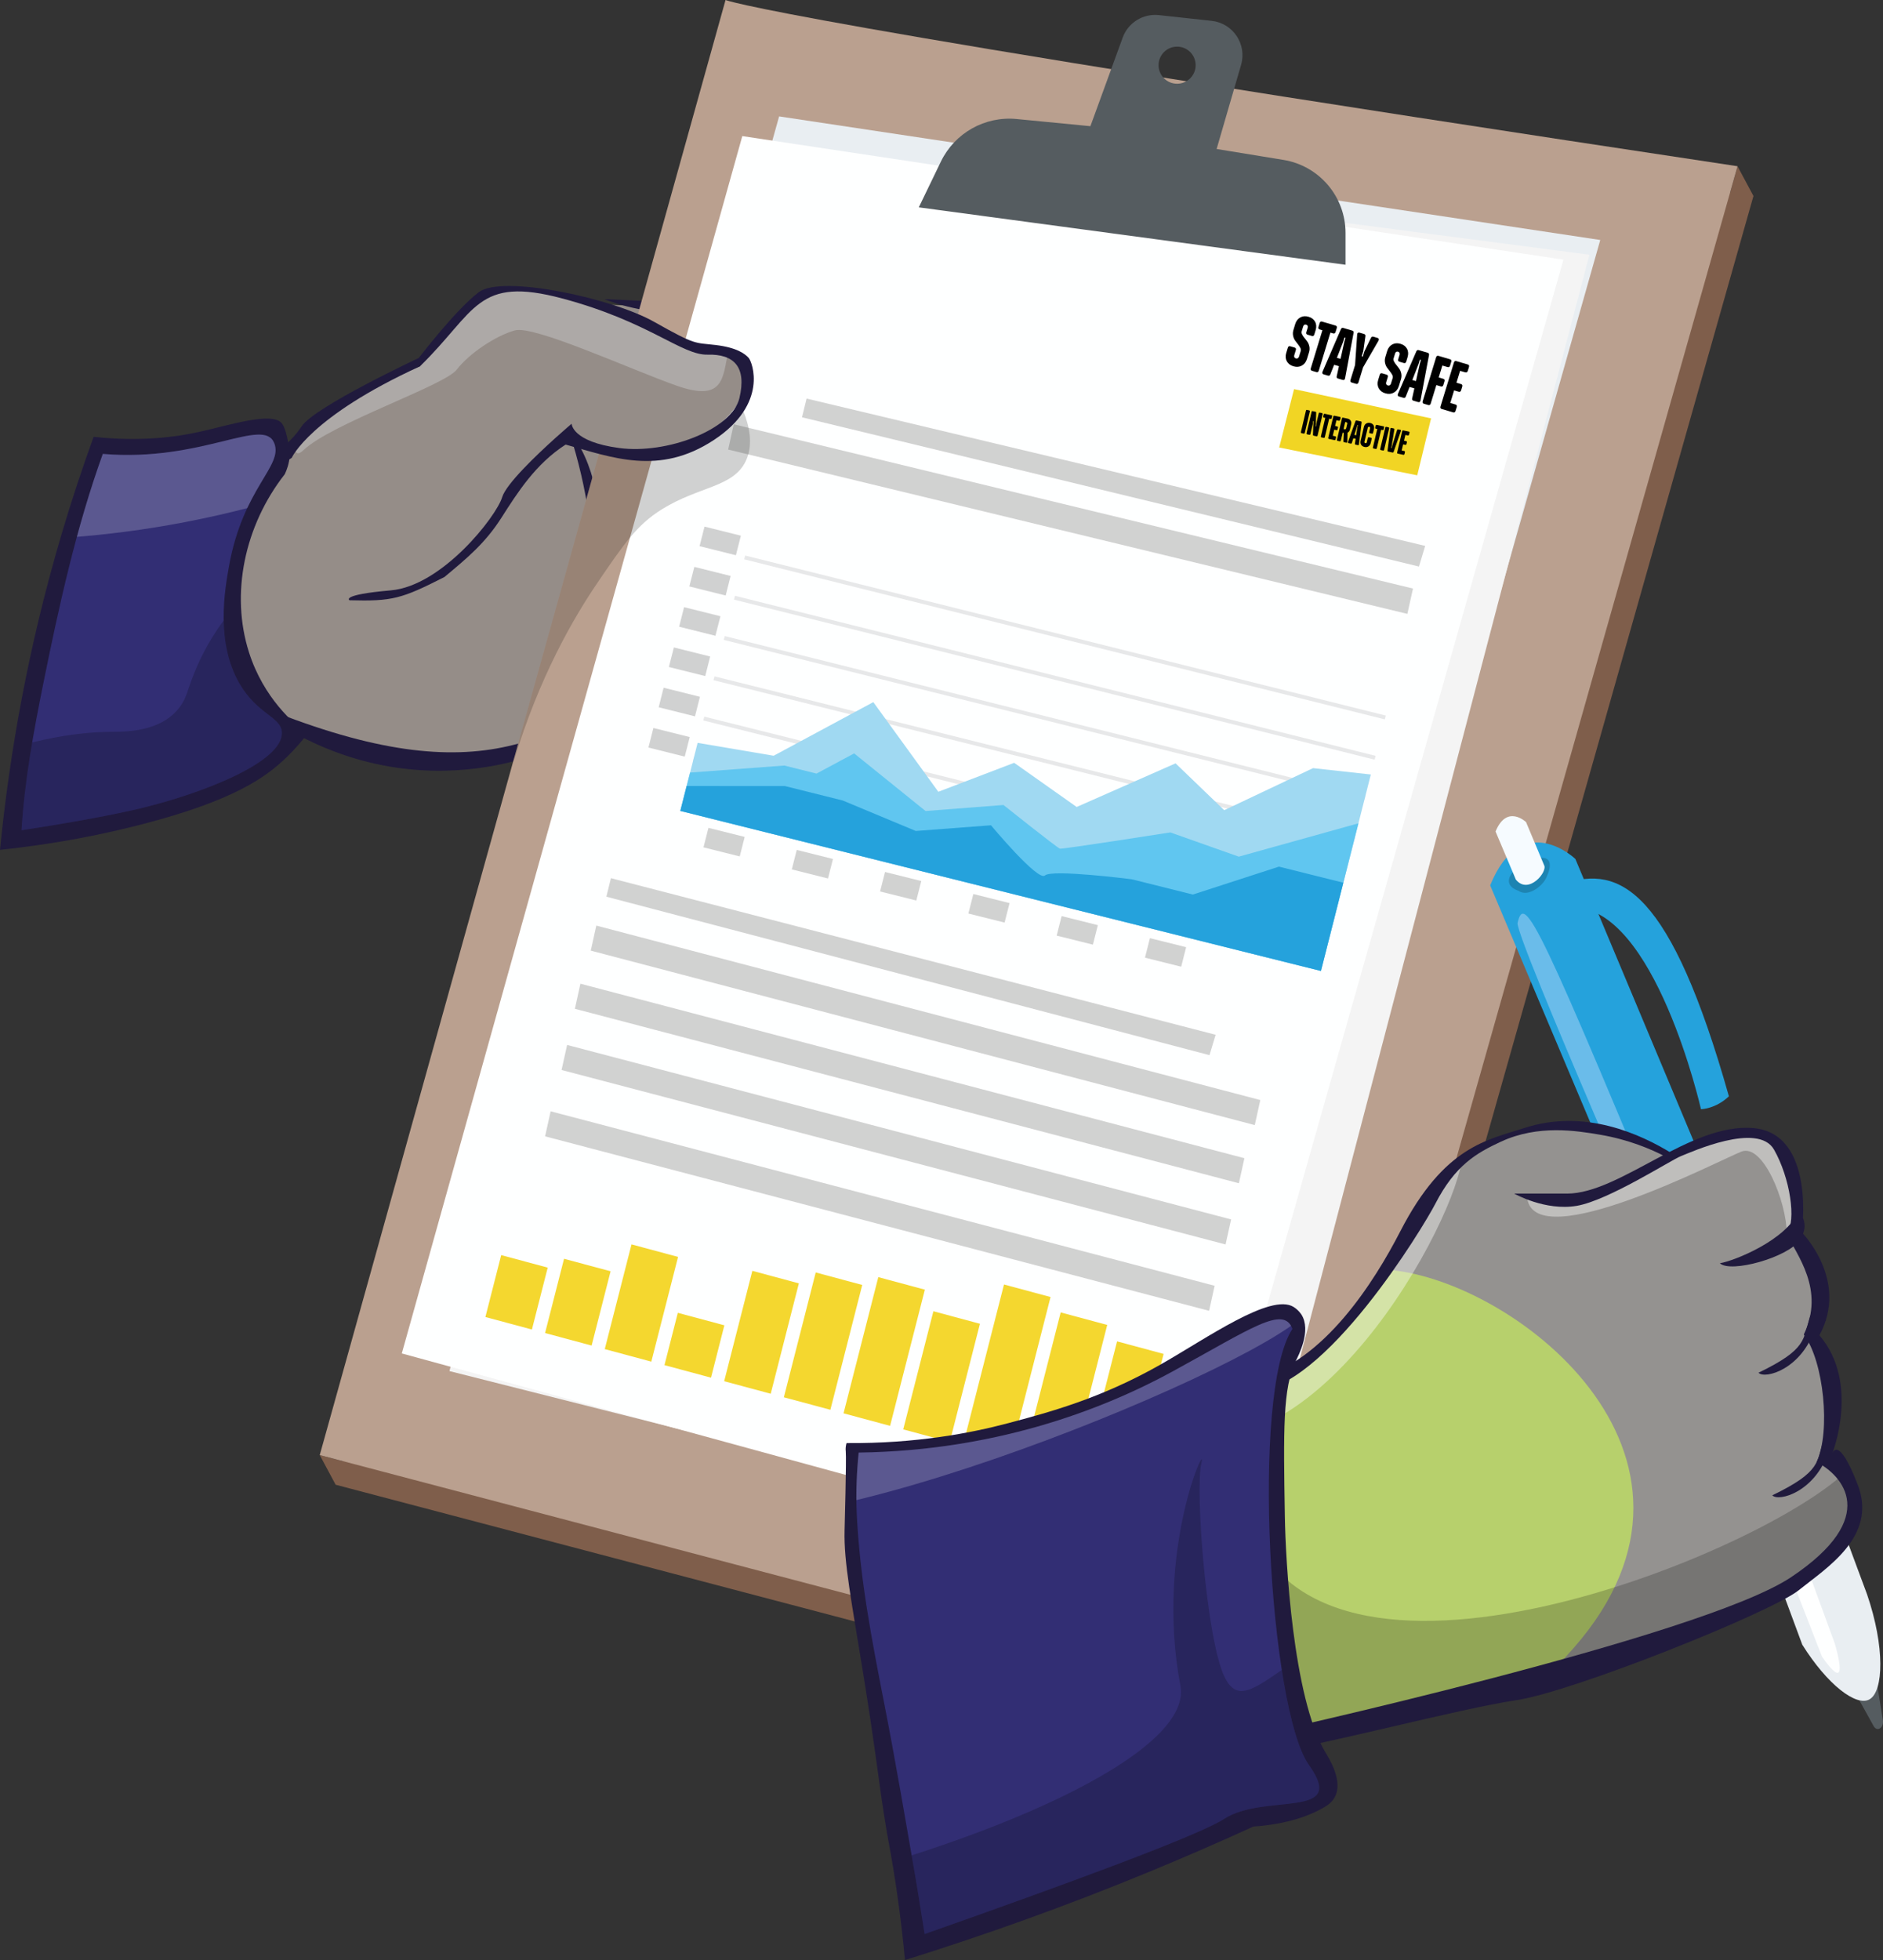 <?xml version="1.0" encoding="UTF-8"?>
<svg id="BO-statistiques" xmlns="http://www.w3.org/2000/svg" xmlns:xlink="http://www.w3.org/1999/xlink" viewBox="0 0 562.69 585.43">
  <rect x="0" y="0" width="562.69" height="585.43" fill="#333333" stroke="none"/>
  <defs>
    <style>
      .cls-1 {
        fill: #a0d9f2;
      }

      .cls-1, .cls-2, .cls-3, .cls-4, .cls-5, .cls-6, .cls-7, .cls-8, .cls-9, .cls-10, .cls-11, .cls-12, .cls-13, .cls-14, .cls-15, .cls-16, .cls-17, .cls-18, .cls-19, .cls-20, .cls-21, .cls-22, .cls-23, .cls-24, .cls-25, .cls-26, .cls-27, .cls-28, .cls-29, .cls-30 {
        stroke-width: 0px;
      }

      .cls-2, .cls-19, .cls-29 {
        fill: #000;
      }

      .cls-3 {
        fill: #e7e8e9;
      }

      .cls-4 {
        fill: #6abcea;
      }

      .cls-5 {
        fill: #f4f4f4;
      }

      .cls-31 {
        clip-path: url(#clippath-2);
      }

      .cls-32 {
        isolation: isolate;
      }

      .cls-6 {
        fill: #f4d72f;
      }

      .cls-33, .cls-23, .cls-29, .cls-30 {
        opacity: .2;
      }

      .cls-7 {
        fill: #25a2dc;
      }

      .cls-34 {
        clip-path: url(#clippath-6);
      }

      .cls-8 {
        fill: #f1d524;
      }

      .cls-9 {
        fill: #baa08f;
      }

      .cls-35, .cls-15 {
        fill: #949290;
      }

      .cls-10 {
        fill: #ada9a7;
      }

      .cls-11 {
        fill: #6e703c;
      }

      .cls-12 {
        fill: none;
      }

      .cls-36 {
        clip-path: url(#clippath-7);
      }

      .cls-13, .cls-37 {
        fill: #958d88;
      }

      .cls-38 {
        clip-path: url(#clippath-1);
      }

      .cls-39 {
        clip-path: url(#clippath-4);
      }

      .cls-14 {
        fill: #1d84b2;
      }

      .cls-16 {
        fill: #555c60;
      }

      .cls-17 {
        fill: #e9eef2;
      }

      .cls-18 {
        fill: #b7d06c;
      }

      .cls-19 {
        opacity: .18;
      }

      .cls-20 {
        opacity: .4;
      }

      .cls-20, .cls-23 {
        fill: #fff;
      }

      .cls-40 {
        clip-path: url(#clippath);
      }

      .cls-21, .cls-41 {
        fill: #322e74;
      }

      .cls-22 {
        fill: #f6fbff;
      }

      .cls-42 {
        clip-path: url(#clippath-3);
      }

      .cls-24, .cls-30 {
        fill: #1d1d1b;
      }

      .cls-25 {
        fill: #7f5e4b;
      }

      .cls-26 {
        fill: #feffff;
      }

      .cls-43 {
        clip-path: url(#clippath-8);
      }

      .cls-27 {
        fill: #201a3d;
      }

      .cls-44 {
        clip-path: url(#clippath-5);
      }

      .cls-28 {
        fill: #60c6f0;
      }
    </style>
    <clipPath id="clippath">
      <path class="cls-12" d="M519.22,49.65C229.51,6.07,216.81,0,216.81,0l-121.26,434.6,292.69,77.05L519.22,49.65Z"/>
    </clipPath>
    <clipPath id="clippath-1">
      <path class="cls-13" d="M67.92,140.18l15.72-1.89s8.26-12.93,15.73-17.51c7.47-4.59,26.11-11.33,26.11-11.33,0,0,19.59-26.42,28.58-23.31,24.2,3.86,36.07,10.55,50.25,16.59,18.17,2.42,30.69,11.43.72,31.67-6.73,5-19.98-.55-19.98-.55-9.7-.54-16.7-5.46-16.7-5.46l-18.3,20.12s-25.39,53.95-90.19,23.3c-64.8-30.65,8.04-31.62,8.04-31.62Z"/>
    </clipPath>
    <clipPath id="clippath-2">
      <path class="cls-21" d="M84.23,218.78c-.2-4.7-7.23-5.29-12.64-14.57-7.18-12.32-4.44-27.85-3.19-34.92,4.18-23.67,16.34-30.05,13.54-36.96-3.24-7.99-21.57,5.76-51.22,3.24-7.93,22-13.01,45.02-17.75,68.43-2.95,14.61-5.65,29.29-6.53,43.98,15.3-2.34,27.63-4.66,35.05-6.42,19.11-4.54,43.11-14,42.74-22.78Z"/>
    </clipPath>
    <clipPath id="clippath-3">
      <path class="cls-15" d="M368.67,412.35c8.94,4.03,18.64-1.79,29.03-12.66,10.39-10.87,34.56-47.58,34.56-47.58,1.9-2.57,5.11-6.31,9.88-9.42,6.34-4.13,12.1-4.98,17.51-5.71,8.05-1.09,14.1-.16,18.48.56,5.39.88,12.93,2.7,21.31,6.86,2.46-1.48,6.23-3.41,11-4.53,2.74-.64,11.02-2.58,17.45.65,7.84,3.94,11.83,15.02,10.57,27.59,5.53,19.01,4.01,28.47,4.01,28.47,0,0,6.6,30.88,5.04,37.63,8.29,11.79,21.49,29.86-48.77,53.8-70.26,23.94-116.25,29.55-116.25,29.55l-13.81-105.21Z"/>
    </clipPath>
    <clipPath id="clippath-4">
      <path class="cls-12" d="M368.67,412.35c8.94,4.03,18.64-1.79,29.03-12.66,10.39-10.87,34.56-47.58,34.56-47.58,1.87-2.52,5.08-6.26,9.88-9.42,6-3.94,11.38-4.94,15.13-5.59,3.07-.54,7.83-1.05,16.2.05,6.36.84,15.47,2.7,25.97,7.24,2.35-1.58,6.09-3.71,10.93-4.9,2.11-.52,10.65-2.62,17.53,1.03,7.94,4.22,12,15.23,10.57,27.59,5.53,19.01,4.01,28.47,4.01,28.47,0,0,6.6,30.88,5.04,37.63,8.29,11.79,21.49,29.86-48.77,53.8-70.26,23.94-116.25,29.55-116.25,29.55l-13.81-105.21Z"/>
    </clipPath>
    <clipPath id="clippath-5">
      <path class="cls-12" d="M368.67,412.35c8.94,4.03,18.64-1.79,29.03-12.66,10.39-10.87,34.56-47.58,34.56-47.58,1.95-2.57,5.18-6.27,9.88-9.42,10.69-7.17,21.42-6.45,30.27-5.86,6.18.41,16.06,1.9,27.03,7.56,2.37-1.36,5.92-3.09,10.36-4.19,3.05-.76,11.6-2.87,18.09.32,7.81,3.84,11.78,14.96,10.57,27.59,5.53,19.01,4.01,28.47,4.01,28.47,0,0,6.6,30.88,5.04,37.63,8.29,11.79,21.49,29.86-48.77,53.8-70.26,23.94-116.25,29.55-116.25,29.55l-13.81-105.21Z"/>
    </clipPath>
    <clipPath id="clippath-6">
      <path class="cls-12" d="M386.22,396.95c-2.61-7.24-12.38-.11-35.89,12.72-22.06,12.04-54,23.66-93.74,24.19-.59,5.92-.85,11.9-.58,18.03.87,19.22,4.51,37.97,8.14,56.48,3.53,18,6.59,36.08,9.72,54.2.79,4.58,1.54,9.76,2.44,15.1,41.89-14.75,81.87-29.43,89.48-34.38,12.1-7.87,37.13.34,25.36-16.11-11.77-16.44-17.44-111.48-4.94-130.24Z"/>
    </clipPath>
    <clipPath id="clippath-7">
      <path class="cls-12" d="M-3.65,534.33c.25,54.34,25.18,60.43,57.84,72.77,42.59,16.09,98.85,13.05,152.22-5.21,53.37-18.26,147.29-50.72,159.39-58.59,12.1-7.87,37.13.34,25.36-16.11-11.77-16.44-17.44-111.48-4.94-130.24-2.61-7.24-12.38-.11-35.89,12.72-23.51,12.83-58.23,25.18-101.67,24.16-43.44-1.03-53.17,12.82-53.17,12.82,0,0-.96-5.07-7.99-9.57-.8-.51-1.5-.95-2.11-1.33-34.74,8.98-189.04,98.59-189.04,98.59Z"/>
    </clipPath>
    <clipPath id="clippath-8">
      <path class="cls-12" d="M-3.65,534.33c.25,54.34,25.18,60.43,57.84,72.77,42.59,16.09,98.85,13.05,152.22-5.21,53.37-18.26,147.29-50.72,159.39-58.59,12.1-7.87,37.13.34,25.36-16.11-11.77-16.44-17.44-111.48-4.94-130.24-2.61-7.24-12.38-.11-35.89,12.72-23.51,12.83-58.23,25.18-101.67,24.16-43.44-1.03-53.17,12.82-53.17,12.82,0,0-.96-5.07-7.99-9.57-.8-.51-1.5-.95-2.11-1.33-34.74,8.98-189.04,98.59-189.04,98.59Z"/>
    </clipPath>
  </defs>
  <path class="cls-25" d="M519.22,49.65l-2.22,7.83C234.09,14.95,221.56,8.88,221.56,8.88l-119.27,427.49-6.75-1.78,4.76,8.88,292.69,77.05L523.98,58.54l-4.76-8.88Z"/>
  <path class="cls-13" d="M229.11,93.58c35.16,4.69,50.16,9.36,24.97,31.71l-23.92,6.68s34.32,1.7,43.76,9.54,3.74,33.61-39.6,25.56c-15.67-1.27,24.61-3.56,25.57,8.22.96,11.77-8.81,26.03-17.98,24.84-9.17-1.19-16.31,15.63-16.31,15.63,0,0-56.44,6.57-62.3,5.79s-29.47-10.31-29.47-10.31l95.28-117.67Z"/>
  <path class="cls-13" d="M171.94,90.83c61.14.74,94.13,11.25,87.97,12.93-32.73,8.9-20.17,95.62-20.17,95.62l-67.8-108.55Z"/>
  <path class="cls-27" d="M71.99,208.14c21.79,6.41,54.42,24.8,86.42,9.61,32-15.19,6.58,5.66,6.58,5.66,0,0-46.1,22.87-93-15.27Z"/>
  <path class="cls-13" d="M234.94,196.05c11.24,1.29,11.68,7.21,6.96,13.37-4.73,6.16-20.01,12.03-33.25,6.46-13.24-5.57,26.29-19.83,26.29-19.83Z"/>
  <path class="cls-27" d="M216.61,130.05c18.67,1.39,51.36,8.14,47.69,16.68-3.67,8.54.29,21.08-29.62,21.87-12.43,2.16-8.39-2.99-8.39-2.99,0,0,26.26-.05,31.33-13.1,5.07-13.05-9.36-13.75-15-15.87-5.65-2.12-29.96.32-26.01-6.58Z"/>
  <path class="cls-27" d="M219.62,163.96c17.31.91,47.52,6.62,43.91,14.87-3.6,8.24-.21,20.14-28,21.58-11.59,2.34-7.72-2.67-7.72-2.67,0,0,24.39-.64,29.39-13.23,5-12.59-8.38-12.94-13.58-14.84-5.19-1.9-27.84.98-24.01-5.71Z"/>
  <path class="cls-13" d="M192.14,202.36c-32.79,23.53-58.91,35.2-132.28.69-73.37-34.5,10.69-46.73,10.69-46.73l109.51-48.7,30.64,20.19-18.56,74.55Z"/>
  <path class="cls-27" d="M180.59,89.35c37.28,1.46,39.83,3.88,39.83,3.88,0,0-22.26,3.09-39.83-3.88Z"/>
  <path class="cls-27" d="M214.57,196.39c-21.11,1.83-40.34-2.07-40.34-2.07l-.24,4.9s32.69,5.45,40.58-2.83Z"/>
  <path class="cls-27" d="M221.11,91.99c18.96.87,52.03,6.95,48.01,16.1-4.01,9.14-.39,22.27-30.86,24.07-12.72,2.68-8.44-2.89-8.44-2.89,0,0,26.73-.9,32.32-14.86,5.58-13.96-9.08-14.24-14.76-16.3-5.68-2.06-30.52,1.3-26.27-6.12Z"/>
  <path class="cls-27" d="M170.1,129c11.31,34.72,7.61,64.76.72,74.74,11.52-9.26,13.74-59.04-.72-74.74Z"/>
  <path class="cls-27" d="M210.28,131.48c11.09-.68,19.66-1.62,22.15-1.43,2.49.19.87,3.06.87,3.06l-32.05,2.1,7.39-5.29"/>
  <path class="cls-27" d="M219.62,163.96c-21.11,1.83-40.34-2.07-40.34-2.07l-.24,4.9s32.69,5.45,40.58-2.83Z"/>
  <path class="cls-27" d="M241.91,200.13c2.47,3.76-.05,14.94-17.61,17.02-9.12.53-15.67-1.27-15.67-1.27,0,0-3.13.18-9.97,1.03-6.84.84-29.6,2.22-29.6,2.22l-7.02,4.52s43.89-2.99,46.34-2.87,21.52,2.05,30.26-5.63c8.74-7.68,7.69-11.42,7.93-16.32.24-4.9-4.68,1.29-4.68,1.29Z"/>
  <path class="cls-27" d="M242.62,194.71c-13.4,2.53-23.95,2.25-30.43-.77-.33,1.7-.99,5.11-.99,5.11,0,0,19.22,3.9,21.59.82,8.49-2.77,9.84-5.17,9.84-5.17Z"/>
  <path class="cls-9" d="M519.22,49.65C229.51,6.07,216.81,0,216.81,0l-121.26,434.6,292.69,77.05L519.22,49.65Z"/>
  <path class="cls-17" d="M478.2,71.68l-245.38-36.91-101.75,363.6,236.19,64.6,110.94-391.29Z"/>
  <path class="cls-5" d="M474.96,76.08l-246.05-32.09-94.6,365.53,237.41,59.95,103.24-393.39Z"/>
  <path class="cls-26" d="M467.2,77.56l-245.38-36.91-101.75,363.6,236.19,64.6,110.94-391.29Z"/>
  <g>
    <g class="cls-33">
      <polygon class="cls-24" points="424.03 169.22 239.66 124.64 241.03 119.05 425.88 163.05 424.03 169.22"/>
      <polygon class="cls-24" points="420.56 183.36 217.59 134.28 219.26 126.72 422.24 175.79 420.56 183.36"/>
    </g>
    <g class="cls-33">
      <polygon class="cls-24" points="361.43 315.16 181.2 267.83 182.56 262.3 363.26 309.07 361.43 315.16"/>
      <polygon class="cls-24" points="374.96 336.05 176.54 283.94 178.19 276.46 376.61 328.57 374.96 336.05"/>
      <polygon class="cls-24" points="370.21 353.42 171.79 301.31 173.44 293.82 371.86 345.94 370.21 353.42"/>
      <polygon class="cls-24" points="366.23 371.7 167.81 319.59 169.47 312.11 367.89 364.22 366.23 371.7"/>
      <polygon class="cls-24" points="361.31 391.52 162.89 339.41 164.54 331.93 362.96 384.04 361.31 391.52"/>
    </g>
    <g>
      <polygon class="cls-6" points="158.95 397.11 145.05 393.37 149.77 374.88 163.67 378.62 158.95 397.11"/>
      <polygon class="cls-6" points="176.79 401.9 162.88 398.16 168.55 375.98 182.46 379.71 176.79 401.9"/>
      <polygon class="cls-6" points="194.63 406.7 180.72 402.96 188.71 371.68 202.62 375.42 194.63 406.7"/>
      <polygon class="cls-6" points="212.47 411.49 198.56 407.75 202.55 392.12 216.46 395.85 212.47 411.49"/>
      <polygon class="cls-6" points="230.31 416.29 216.4 412.55 224.82 379.58 238.72 383.32 230.31 416.29"/>
      <polygon class="cls-6" points="248.14 421.08 234.24 417.35 243.76 380.06 257.66 383.8 248.14 421.08"/>
      <polygon class="cls-6" points="265.98 425.88 252.07 422.14 262.46 381.46 276.37 385.2 265.98 425.88"/>
      <polygon class="cls-6" points="283.82 430.68 269.91 426.94 278.92 391.65 292.83 395.39 283.82 430.68"/>
      <polygon class="cls-6" points="301.66 435.47 287.75 431.73 300.02 383.66 313.93 387.4 301.66 435.47"/>
      <polygon class="cls-6" points="319.5 440.27 305.59 436.53 316.96 392 330.87 395.74 319.5 440.27"/>
      <polygon class="cls-6" points="337.33 445.06 323.43 441.32 333.81 400.65 347.72 404.39 337.33 445.06"/>
    </g>
    <g>
      <g>
        <g>
          <polygon class="cls-3" points="413.82 214.87 222.39 167.07 222.68 165.93 414.11 213.73 413.82 214.87"/>
          <polygon class="cls-3" points="410.77 226.9 219.33 179.1 219.63 177.96 411.06 225.76 410.77 226.9"/>
          <polygon class="cls-3" points="407.71 238.93 216.28 191.13 216.57 189.99 408 237.79 407.71 238.93"/>
          <polygon class="cls-3" points="404.65 250.96 213.22 203.16 213.51 202.02 404.94 249.82 404.65 250.96"/>
          <polygon class="cls-3" points="401.6 262.99 210.17 215.19 210.46 214.05 401.89 261.85 401.6 262.99"/>
          <polygon class="cls-3" points="398.54 275.02 207.11 227.22 207.4 226.08 398.83 273.88 398.54 275.02"/>
        </g>
        <g>
          <polygon class="cls-1" points="208.47 221.88 231.19 225.73 260.97 209.71 280.4 236.49 303.06 227.84 321.74 241.03 351.29 228 365.83 241.99 392.37 229.43 409.64 231.33 394.73 290.02 203.3 242.22 208.47 221.88"/>
          <path class="cls-28" d="M203.3,242.22l2.91-11.46,28.17-2.1,9.62,2.4,11.24-6.03,21.34,17.21,23.28-1.8s16.14,12.86,16.88,13.05c.74.19,32.98-4.86,32.98-4.86l20.46,7.24,35.76-9.96-11.21,44.11-191.43-47.8Z"/>
          <path class="cls-7" d="M205.19,234.77l29.38.02,17.27,4.31,21.82,9.1,22.47-1.7s14.07,16.91,16.13,14.99c2.06-1.92,25.94,1.14,25.94,1.14l18.25,4.56,25.73-8.34,19.24,4.8-6.69,26.35-191.43-47.8,1.89-7.45Z"/>
        </g>
        <polygon class="cls-30" points="219.91 165.84 209.05 163.13 210.53 157.29 221.39 160 219.91 165.84"/>
        <polygon class="cls-30" points="216.85 177.87 205.99 175.16 207.48 169.32 218.33 172.03 216.85 177.87"/>
        <polygon class="cls-30" points="213.79 189.9 202.94 187.19 204.42 181.35 215.28 184.06 213.79 189.9"/>
        <polygon class="cls-30" points="210.74 201.93 199.88 199.22 201.37 193.38 212.22 196.09 210.74 201.93"/>
        <polygon class="cls-30" points="207.68 213.96 196.83 211.25 198.31 205.41 209.16 208.12 207.68 213.96"/>
        <polygon class="cls-30" points="204.62 225.99 193.77 223.28 195.25 217.44 206.11 220.15 204.62 225.99"/>
      </g>
      <g class="cls-33">
        <polygon class="cls-24" points="221.05 255.8 210.22 253.09 211.7 247.27 222.53 249.97 221.05 255.8"/>
      </g>
      <g class="cls-33">
        <polygon class="cls-24" points="247.43 262.39 236.61 259.68 238.09 253.86 248.91 256.56 247.43 262.39"/>
      </g>
      <g class="cls-33">
        <polygon class="cls-24" points="273.82 268.97 262.99 266.27 264.47 260.45 275.3 263.15 273.82 268.97"/>
      </g>
      <g class="cls-33">
        <polygon class="cls-24" points="300.2 275.56 289.38 272.86 290.86 267.03 301.68 269.74 300.2 275.56"/>
      </g>
      <g class="cls-33">
        <polygon class="cls-24" points="326.59 282.15 315.76 279.45 317.24 273.62 328.07 276.33 326.59 282.15"/>
      </g>
      <g class="cls-33">
        <polygon class="cls-24" points="352.97 288.74 342.15 286.04 343.63 280.21 354.45 282.91 352.97 288.74"/>
      </g>
    </g>
  </g>
  <path class="cls-16" d="M383.53,47.76l-19.97-3.26,7.31-25.13c1.79-6.16-2.41-12.45-8.79-13.14l-15.78-1.72c-4.72-.51-9.19,2.26-10.81,6.72l-9.65,26.46-22.04-2.14c-9.47-.92-18.5,4.16-22.64,12.72l-6.6,13.66,127.52,17.15v-9.5c0-10.84-7.85-20.07-18.55-21.82ZM351.75,25.01c-3.06,0-5.54-2.48-5.54-5.54s2.48-5.54,5.54-5.54,5.54,2.48,5.54,5.54-2.48,5.54-5.54,5.54Z"/>
  <g class="cls-40">
    <path class="cls-19" d="M153.53,227.38c7.6-25.2,17.83-42.77,25.03-53.35,7.86-11.54,11.79-17.32,19.32-21.97,11.13-6.88,21.27-6.49,25-14.4,2.36-5.01.9-10.71-.69-14.72-16.76.69-33.51,1.38-50.27,2.07l-18.4,102.36Z"/>
  </g>
  <polygon class="cls-17" points="367.26 462.97 365.34 470.63 356.26 468.85 358.6 460.6 367.26 462.97"/>
  <g>
    <path class="cls-37" d="M67.92,140.18l15.72-1.89s8.26-12.93,15.73-17.51c7.47-4.59,26.11-11.33,26.11-11.33,0,0,19.59-26.42,28.58-23.31,24.2,3.86,36.07,10.55,50.25,16.59,18.17,2.42,30.69,11.43.72,31.67-6.73,5-19.98-.55-19.98-.55-9.7-.54-16.7-5.46-16.7-5.46l-18.3,20.12s-25.39,53.95-90.19,23.3c-64.8-30.65,8.04-31.62,8.04-31.62Z"/>
    <g class="cls-38">
      <path class="cls-10" d="M217.53,105.28c-1.54,7.93-1.49,14.79-15.35,9.91-13.86-4.88-42.55-18.11-48.35-16.5-5.8,1.62-13.68,6.94-17.35,11.72-3.67,4.77-37.39,16.06-45.78,24.03-8.4,7.97,5.27-37.09,5.27-37.09l42.92-43.23,78.65,51.15Z"/>
    </g>
  </g>
  <path class="cls-27" d="M72.6,142.28c8.08-.79,14.58-5.54,14.58-5.54,0,0,5.37-12.25,38.3-27.31,16.9-16.45,16.84-27.18,42.72-20.24,25.88,6.94,35.51,16.95,43.27,16.74,7.76-.21,11.74,3.56,9.49,12.98-2.25,9.42-21.69,16.81-35.9,14.91-14.21-1.89-14.24-7.26-14.24-7.26,0,0-8.28,7-14.41,13.45-3.15,3.31-5.73,6.48-6.34,8.47-1.78,5.87-18,26.53-33.26,27.85-15.26,1.33-12.36,2.96-12.36,2.96,12.8.34,15.52-.42,28.35-6.94,6.84-5.69,12.2-10.12,17.04-17.71,4.85-7.58,10.18-16.04,19.18-21.85,13.89,3.82,27.92,9.43,44.32-1.38,16.4-10.81,11.44-23.34,10.38-24.52-1.06-1.17-3.43-3.07-9.87-3.84-6.44-.76-5.82.16-18.43-6.95-12.61-7.1-45.34-14.09-52.31-8.85-6.96,5.25-17.96,19.67-17.96,19.67,0,0-31.11,14.55-34.98,20.39-3.87,5.84-10.25,10.07-17.58,14.92Z"/>
  <path class="cls-27" d="M74.42,194.89c-5.62-17.52-1.36-37.88,10.67-53.24.56-1.16,1.34-3.13,1.51-5.7h0s-.52-7.04-2.35-9.46c-2.79-3.68-15.56.47-24.51,2.46-7.36,1.64-18.02,3.03-31.76,1.52-3.39,9.34-6.64,19.12-9.66,29.36C8.3,193.72,2.8,225.48,0,253.83c17.56-1.82,32.03-4.92,42.69-7.69,26.78-6.97,36.49-13.71,42.94-19.95,2.84-2.75,4.92-5.28,6.22-6.98-4.05-3.02-13.05-10.67-17.43-24.31Z"/>
  <g>
    <path class="cls-41" d="M84.23,218.78c-.2-4.7-7.23-5.29-12.64-14.57-7.18-12.32-4.44-27.85-3.19-34.92,4.18-23.67,16.34-30.05,13.54-36.96-3.24-7.99-21.57,5.76-51.22,3.24-7.93,22-13.01,45.02-17.75,68.43-2.95,14.61-5.65,29.29-6.53,43.98,15.3-2.34,27.63-4.66,35.05-6.42,19.11-4.54,43.11-14,42.74-22.78Z"/>
    <g class="cls-31">
      <path class="cls-23" d="M-8.66,161.24c18.26.45,39.9-.68,63.85-5.27,14.08-2.7,26.93-6.2,38.42-10,1.95-12.78,3.89-25.56,5.84-38.35,0,0-123.56,4.57-123.52,9.13,0,.11.07.18.12.24,2.14,2.43,6.53,13.82,15.29,44.25Z"/>
      <path class="cls-29" d="M-15.86,230.21c22.62-9.25,38.09-11.5,48.57-11.61,4.51-.05,15.47.23,21.13-7.58,1.94-2.67,2.11-4.71,4.05-9.6,2.06-5.21,5.41-11.86,11.12-18.94,15.16,12.73,30.32,25.47,45.48,38.2l-22.65,52.46-121.19,15.36,13.49-58.31Z"/>
    </g>
  </g>
  <g>
    <g>
      <path class="cls-16" d="M551.64,500.66l8-5.62,3,18.68c.38,2.36-1.71,3.71-2.77,1.8l-8.23-14.86Z"/>
      <path class="cls-7" d="M519.58,372.97l-48.82-116.42s-16-15.23-25.46,7.89c24.74,58.56,40.74,96.44,51.1,120.96.17.66.48,1.43,1.08,2.09,2.96,3.31,10.52,1.09,15.12-2.66,4.87-3.97,6.48-9.69,6.99-11.85Z"/>
      <path class="cls-7" d="M467.28,264.02c16.91-5.87,31.99,1.98,49.36,63.43-3.94,3.77-8.34,3.86-8.34,3.86,0,0-13.72-60.42-38.39-60.31-8.74-6.49-2.64-6.98-2.64-6.98Z"/>
      <path class="cls-14" d="M453.77,266.07c2.96,2.1,7.48-1.7,8.37-4.08,1.36-2.86,2.2-7.05-3.64-5.41-5.83,1.64-11.04,7.3-4.73,9.49Z"/>
      <path class="cls-22" d="M461.4,258.37l-5.38-12.83s-5.72-5.45-9.11,2.82c2.21,5.24,4.23,10.01,6.07,14.37,3.84,4.69,9.66-2.49,8.41-4.36Z"/>
      <path class="cls-4" d="M504.38,382.75c-44.82-108.28-48.83-116.21-50.9-107.03-.33,4.98,46.44,111.25,46.44,111.25l4.46-4.22Z"/>
      <path class="cls-17" d="M519.58,372.97l38.34,103.22c5.41,15.8,4.92,28.91.79,31.35-3.96,2.34-12.65-4.34-20.14-16.29-12.66-34.15-25.31-68.3-37.97-102.45,2.29-.89,5.1-2.25,8.07-4.36,5.43-3.85,8.92-8.41,10.91-11.48Z"/>
      <path class="cls-26" d="M548.3,490.95c-33.96-93.3-40.73-109.09-42.74-100.99-.43,4.38,38.89,104.83,38.89,104.83.95,1.38,3.84,5.44,4.89,4.79,1.22-.74-.66-7.35-1.04-8.64Z"/>
    </g>
    <g>
      <g>
        <g>
          <path class="cls-35" d="M368.67,412.35c8.94,4.03,18.64-1.79,29.03-12.66,10.39-10.87,34.56-47.58,34.56-47.58,1.9-2.57,5.11-6.31,9.88-9.42,6.34-4.13,12.1-4.98,17.51-5.71,8.05-1.09,14.1-.16,18.48.56,5.39.88,12.93,2.7,21.31,6.86,2.46-1.48,6.23-3.41,11-4.53,2.74-.64,11.02-2.58,17.45.65,7.84,3.94,11.83,15.02,10.57,27.59,5.53,19.01,4.01,28.47,4.01,28.47,0,0,6.6,30.88,5.04,37.63,8.29,11.79,21.49,29.86-48.77,53.8-70.26,23.94-116.25,29.55-116.25,29.55l-13.81-105.21Z"/>
          <g class="cls-42">
            <path class="cls-18" d="M413.52,379.19c37.36,1.84,107.64,55.03,56.68,113.1-50.97,58.07-119.53,42.43-119.53,42.43,0,0-33.19-134.52-27.84-139.34,5.35-4.81,90.69-16.19,90.69-16.19Z"/>
          </g>
        </g>
        <g class="cls-39">
          <path class="cls-29" d="M554.61,436.22c-16.54,22.82-153,81.4-180.02,22.29-27.02-59.11-30.24,97.78-30.24,97.78l157.13-44.78,90.65-62.59-37.51-12.7Z"/>
        </g>
        <g class="cls-44">
          <path class="cls-20" d="M533.94,368.5c-.09-9.75-7.15-27.02-13.54-24.54-6.39,2.48-61.38,31.17-64.03,14,9.42.41,16.62-1.26,21.17-2.68,14.81-4.64,20.55-12.65,37.21-16.18,9.31-1.98,12.68-.57,14.12.18,7.25,3.79,11.48,14.91,8.16,23.88-.88,2.38-2.13,4.17-3.09,5.34Z"/>
          <path class="cls-20" d="M436.91,343.7c1.8,13.86-41.37,98.93-87.34,84.05-45.97-14.87,1.26-53.28,1.26-53.28l86.07-30.77Z"/>
        </g>
        <path class="cls-27" d="M375.74,411.65c19.8-4.98,34.83-28.57,42.74-43.94,13.13-25.49,26.08-27.2,36.9-30.75,18.29-6,35.05,1.93,44.06,7.43-.54.38-1.09.76-1.63,1.14-4.43-2.31-11.14-5.17-19.8-6.63-6.86-1.15-18.31-3.07-29.49,2.1-7.35,3.4-13.68,7.04-19.61,18.55-3.52,6.83-33.09,55.88-54.76,56.13-3.21.04-9.23.01-9.23-.85,0-.86,5.88-2.19,10.83-3.18Z"/>
        <path class="cls-27" d="M379.41,523.53c17.12-2.57,56.57-13.14,73.69-15.71,17.12-2.57,76.25-26.27,84.44-32.87,8.19-6.6,23.56-15.99,17.62-31.43-5.94-15.44-7.66-9.31-7.66-9.31,0,0,8.44-21.03-3.81-35.38,8.95-16.45-5.25-30.72-5.25-30.72,0,0,4.25-29.64-14.59-31.18-18.84-1.54-39.77,19.57-55.57,19.58h-15.8s9.26,5.28,18.72,3.65c9.46-1.63,28.11-13.67,31.1-14.84,2.99-1.16,23.04-10.33,27.82-1.95,4.78,8.38,6.77,21.26,3.81,25.14,2.95,6.36,11.52,16.68,5.09,30.1,5.98,7.91,8.08,28.94,3.84,38.1,7.58,3.88,19.34,16.36-7.65,34.38-26.99,18.02-159.8,47.18-159.8,47.18l3.99,5.27Z"/>
        <path class="cls-27" d="M540.91,393.09c-2.16,6.98-.77,9.85-15.42,16.92,1.83,2.02,12.93-.94,16.97-13.43,4.04-12.49-1.55-3.49-1.55-3.49Z"/>
        <path class="cls-27" d="M545.03,429.71c-2.16,6.98-.77,9.85-15.42,16.92,1.83,2.02,12.93-.94,16.97-13.43,4.04-12.49-1.55-3.49-1.55-3.49Z"/>
      </g>
      <path class="cls-27" d="M386.57,390.37c-6.86-4.25-25.92,9.34-39.79,17.21-17.96,10.19-33.4,14.28-45.63,17.53-10.98,2.91-27.29,6.08-48.18,5.92-.07.24-.18.64-.23,1.13-.08.71-.01,1.24,0,1.33.23,2.15-.36,23.62-.36,23.62-.26,9.47,2.09,21.2,5.62,43.09,3.76,23.29,4.4,30.56,6.2,42.04,1.24,7.92,1.6,8.98,2.67,15.45,1.09,6.59,2.46,16.04,3.56,27.75,23.42-7.31,48.03-16.05,73.51-26.57,10.53-4.35,20.73-8.79,30.58-13.3,5.79-.4,13.89-1.66,20.74-5.51,1.39-.78,2.81-1.71,3.67-3.41,2.45-4.8-1.75-11.38-2.88-13.27-9.73-16.36-11.89-57.58-12.1-70.42-.43-25.66-.64-38.49,3.26-46.45.83-1.69,4.72-9.07,1.7-13.86,0,0-.86-1.36-2.36-2.29Z"/>
      <path class="cls-21" d="M386.22,396.95c-2.61-7.24-12.38-.11-35.89,12.72-22.06,12.04-54,23.66-93.74,24.19-.59,5.92-.85,11.9-.58,18.03.87,19.22,4.51,37.97,8.14,56.48,3.53,18,6.59,36.08,9.72,54.2.79,4.58,1.54,9.76,2.44,15.1,41.89-14.75,81.87-29.43,89.48-34.38,12.1-7.87,37.13.34,25.36-16.11-11.77-16.44-17.44-111.48-4.94-130.24Z"/>
      <path class="cls-27" d="M537.43,361.8c-3.54,8.52-19.1,14.8-23.48,15.51,3.15,3.04,20.29-1.72,23.83-6.88,3.53-5.15-.35-8.63-.35-8.63Z"/>
      <g class="cls-34">
        <g class="cls-36">
          <path class="cls-29" d="M37.42,628.62l128.08,29.28,285.34-117.34-46.55-55.18c-24.97,13.3-32.77,26.53-38.26,15.72-5.49-10.81-8.97-56.34-7.01-64.13,1.96-7.79-13.98,25.95-6.28,66.55,7.7,40.6-244.17,107.88-276.8,53.66-.72-1.2-1.44-2.31-2.16-3.34"/>
        </g>
        <path class="cls-11" d="M198.46,437.63c-20.57-4.24-64.32,5.15-81.51,14.18l-17.19,9.03s29.2-22.7,60.31-26.29c31.11-3.59,30.8-9.76,38.39,3.07Z"/>
        <g class="cls-43">
          <path class="cls-23" d="M391.49,390.8c-9.1,15.44-158.9,77.27-188.03,59.6-29.13-17.67-8.71-18.76,36.67-33.14,45.39-14.39,151.41-53.37,151.41-53.37l-.05,26.92Z"/>
        </g>
      </g>
    </g>
  </g>
  <g>
    <g id="Stay_safe" data-name="Stay safe" class="cls-32">
      <g class="cls-32">
        <path class="cls-2" d="M386.5,109.4c-.92-.27-1.58-.78-1.97-1.51-.39-.74-.45-1.57-.16-2.5l.47-1.53c.12-.4.36-.54.73-.43l1.27.37c.38.11.51.36.39.76l-.47,1.53c-.07.23-.06.43.02.61.08.17.23.29.45.35s.41.05.58-.05c.17-.1.3-.26.37-.49l.51-1.66c.09-.3.05-.62-.13-.97-.18-.35-.41-.7-.7-1.05-.29-.35-.58-.73-.86-1.13-.28-.4-.48-.88-.59-1.43-.11-.55-.08-1.14.11-1.75l.52-1.72c.28-.93.79-1.59,1.52-1.99.73-.4,1.55-.47,2.47-.2s1.57.77,1.96,1.5c.39.73.44,1.56.16,2.49l-.4,1.31c-.12.4-.36.54-.73.43l-1.29-.38c-.37-.11-.49-.36-.37-.75l.41-1.33c.07-.22.06-.41-.03-.58-.09-.17-.23-.28-.43-.34s-.38-.04-.54.05c-.16.09-.27.25-.34.47l-.44,1.43c-.1.31-.06.64.12.99.17.35.41.7.71,1.05.3.35.58.73.86,1.12.28.39.47.87.59,1.42.11.55.08,1.14-.11,1.75l-.6,1.96c-.28.93-.8,1.59-1.54,2-.74.41-1.58.47-2.51.2Z"/>
        <path class="cls-2" d="M399.09,97.24c.37.11.49.36.37.75l-.35,1.14c-.12.41-.37.56-.74.45l-.81-.24-3.47,11.36c-.12.4-.36.54-.73.43l-1.29-.38c-.37-.11-.49-.36-.37-.75l3.47-11.36-.81-.24c-.37-.11-.49-.37-.36-.77l.35-1.14c.12-.4.36-.54.73-.43l4.01,1.18Z"/>
        <path class="cls-2" d="M401.95,112.99c-.09.43-.33.59-.72.48l-1.4-.41c-.35-.1-.48-.35-.37-.73l.65-2.95-1.44-.42-1.11,2.82c-.13.38-.38.51-.74.41l-1.29-.38c-.38-.11-.48-.37-.32-.78l5.48-12.69c.15-.36.4-.49.74-.38l2.65.78c.34.1.47.34.4.72l-2.54,13.56ZM399.49,106.87l1.1.32,1.13-5.1.36-1.19-.32-.09-.36,1.19-1.9,4.88Z"/>
        <path class="cls-2" d="M411.65,100.93c.19.06.31.16.36.32.05.16.02.32-.07.5l-4.62,7.98-1.37,4.48c-.12.4-.36.54-.73.43l-1.27-.37c-.38-.11-.51-.36-.39-.76l1.37-4.48.63-9.15c0-.21.08-.36.2-.46.13-.1.29-.13.48-.07l1.36.4c.35.1.49.35.41.74l-.62,4.39-.47,1.53.32.09.47-1.53,1.94-4c.15-.37.41-.5.76-.4l1.23.36Z"/>
        <path class="cls-2" d="M413.97,117.48c-.92-.27-1.58-.78-1.97-1.51-.39-.74-.45-1.57-.16-2.5l.47-1.53c.12-.4.36-.54.73-.43l1.27.37c.38.11.51.36.39.76l-.47,1.53c-.07.23-.06.43.02.61.08.17.23.29.45.35s.41.05.58-.05c.17-.1.3-.26.37-.49l.51-1.66c.09-.3.05-.62-.13-.97-.18-.35-.41-.7-.7-1.05-.29-.35-.58-.73-.86-1.13-.28-.4-.48-.88-.59-1.43-.11-.55-.08-1.14.11-1.75l.52-1.72c.28-.93.79-1.59,1.52-1.99.73-.4,1.55-.47,2.47-.2s1.57.77,1.96,1.5c.39.73.44,1.56.16,2.49l-.4,1.31c-.12.4-.36.54-.73.43l-1.29-.38c-.37-.11-.49-.36-.37-.75l.41-1.33c.07-.22.06-.41-.03-.58-.09-.17-.23-.28-.43-.34s-.38-.04-.54.05c-.16.09-.27.25-.34.47l-.44,1.43c-.1.31-.06.64.12.99.17.35.41.7.71,1.05.3.35.58.73.86,1.12.28.39.47.87.59,1.42.11.55.08,1.14-.11,1.75l-.6,1.96c-.28.93-.8,1.59-1.54,2-.74.41-1.58.47-2.51.2Z"/>
        <path class="cls-2" d="M424.49,119.61c-.09.43-.33.59-.72.48l-1.4-.41c-.35-.1-.48-.35-.37-.73l.65-2.95-1.44-.42-1.11,2.82c-.13.38-.38.51-.74.41l-1.29-.38c-.38-.11-.48-.37-.32-.78l5.48-12.69c.15-.36.4-.49.74-.38l2.65.78c.34.1.47.34.4.72l-2.54,13.56ZM422.03,113.5l1.1.32,1.13-5.1.36-1.19-.32-.09-.36,1.19-1.9,4.88Z"/>
        <path class="cls-2" d="M433.3,107.3c.37.11.49.36.37.75l-.35,1.14c-.12.41-.37.56-.74.45l-1.57-.46-1.09,3.56,1.36.4c.37.11.49.37.36.77l-.32,1.06c-.12.41-.37.56-.74.45l-1.36-.4-1.69,5.52c-.12.4-.37.54-.75.43l-1.27-.37c-.37-.11-.49-.36-.37-.75l4.01-13.12c.12-.4.36-.54.73-.43l3.4,1Z"/>
        <path class="cls-2" d="M437.89,111.22l-1.57-.46-1.09,3.56,1.36.4c.37.11.49.37.36.77l-.32,1.06c-.12.41-.37.56-.74.45l-1.36-.4-1.15,3.76,1.57.46c.37.11.49.37.36.77l-.35,1.14c-.12.4-.36.54-.73.43l-3.4-1c-.37-.11-.49-.36-.37-.75l4.01-13.12c.12-.4.36-.54.73-.43l3.4,1c.37.11.49.36.37.75l-.35,1.14c-.12.41-.37.56-.74.45Z"/>
      </g>
    </g>
    <g id="Groupe_385" data-name="Groupe 385">
      <g id="Tracé_74" data-name="Tracé 74">
        <path class="cls-8" d="M386.69,116.23l-4.44,17.43,41.26,8.31,4.13-17.01-40.95-8.74Z"/>
      </g>
      <g id="interactive" class="cls-32">
        <g class="cls-32">
          <path class="cls-2" d="M388.95,129.37c-.18-.04-.24-.15-.2-.34l1.5-6.36c.05-.19.16-.27.33-.23l.62.13c.18.04.25.15.21.35l-1.5,6.36c-.05.19-.16.27-.34.23l-.62-.13Z"/>
          <path class="cls-2" d="M390.63,129.73c-.18-.04-.24-.15-.2-.34l1.5-6.36c.05-.19.16-.27.33-.23l.82.17c.17.04.24.14.23.32l-.1,3.16-.11.89.16.03.1-.89.71-3c.05-.19.16-.27.34-.23l.62.13c.18.04.24.15.2.34l-1.5,6.36c-.05.19-.16.27-.33.23l-.82-.17c-.16-.03-.24-.14-.23-.32l.11-3.16.1-.89-.16-.03-.1.89-.71,3c-.05.19-.16.27-.34.23l-.62-.13Z"/>
          <path class="cls-2" d="M397.86,124c.18.04.24.15.2.34l-.13.55c-.05.2-.16.28-.34.24l-.4-.08-1.3,5.5c-.05.19-.16.27-.33.23l-.63-.13c-.18-.04-.24-.15-.2-.34l1.3-5.5-.4-.08c-.18-.04-.24-.16-.2-.35l.13-.55c.05-.19.16-.27.33-.23l1.95.42Z"/>
          <path class="cls-2" d="M400.13,125.68l-.76-.16-.41,1.72.66.14c.18.04.24.16.2.35l-.12.51c-.05.2-.16.28-.34.24l-.66-.14-.43,1.82.76.16c.18.04.24.16.2.35l-.13.55c-.05.19-.16.27-.33.23l-1.65-.35c-.18-.04-.24-.15-.2-.34l1.5-6.36c.05-.19.16-.27.33-.23l1.65.35c.18.04.24.15.2.34l-.13.55c-.05.2-.16.28-.34.24Z"/>
          <path class="cls-2" d="M402.6,131.95c-.01.22-.12.31-.31.27l-.63-.13c-.17-.04-.24-.14-.22-.33l.12-2.47-.32-.07-.56,2.36c-.05.19-.16.27-.34.23l-.62-.13c-.18-.04-.24-.15-.2-.34l1.5-6.36c.05-.19.16-.27.33-.23l1.34.29c.42.09.72.29.92.6.2.31.25.67.15,1.1l-.36,1.53c-.11.46-.35.79-.72.97l-.08,2.73ZM401.98,126.07l-.49,2.08.34.07c.1.02.2,0,.28-.05.08-.05.13-.13.16-.25l.32-1.35c.03-.11.02-.21-.03-.29-.05-.08-.13-.13-.23-.15l-.34-.07Z"/>
          <path class="cls-2" d="M406.1,132.71c-.03.21-.14.29-.33.25l-.68-.15c-.17-.04-.24-.15-.2-.33l.22-1.42-.7-.15-.44,1.37c-.05.18-.16.26-.34.22l-.63-.13c-.18-.04-.24-.16-.18-.36l2.22-6.2c.06-.17.17-.24.34-.21l1.29.27c.17.04.24.14.21.33l-.78,6.51ZM404.73,129.9l.53.11.38-2.46.14-.57-.16-.03-.14.57-.75,2.38Z"/>
          <path class="cls-2" d="M408.94,133.32c-.34.22-.74.28-1.19.18-.45-.1-.79-.31-1-.65-.21-.34-.26-.73-.16-1.18l.98-4.17c.11-.45.33-.78.67-.99.34-.21.74-.27,1.19-.18.45.1.78.31.99.64.21.33.27.72.16,1.17l-.27,1.16c-.05.19-.16.27-.34.23l-.62-.13c-.18-.04-.24-.15-.2-.34l.27-1.15c.03-.11.02-.21-.03-.29-.05-.08-.13-.13-.23-.15-.1-.02-.2,0-.28.05-.08.05-.13.13-.16.25l-.98,4.16c-.03.11-.02.21.03.29.05.08.13.13.23.15.1.02.2,0,.28-.04.08-.05.13-.13.16-.25l.29-1.25c.05-.19.16-.27.33-.23l.62.13c.18.04.25.15.21.35l-.29,1.25c-.11.45-.33.78-.67,1Z"/>
          <path class="cls-2" d="M413.4,127.31c.18.04.24.15.2.34l-.13.55c-.05.2-.16.28-.34.24l-.4-.08-1.3,5.5c-.05.19-.16.27-.33.23l-.63-.13c-.18-.04-.24-.15-.2-.34l1.3-5.5-.4-.08c-.18-.04-.24-.16-.2-.35l.13-.55c.05-.19.16-.27.33-.23l1.95.42Z"/>
          <path class="cls-2" d="M412.65,134.43c-.18-.04-.24-.15-.2-.34l1.5-6.36c.05-.19.16-.27.33-.23l.62.13c.18.04.25.15.21.35l-1.5,6.36c-.05.19-.16.27-.34.23l-.62-.13Z"/>
          <path class="cls-2" d="M414.84,134.9c-.17-.04-.24-.14-.21-.33l.84-6.5c.03-.21.14-.29.32-.25l.68.15c.17.04.24.15.2.33l-.78,4.76-.17.72.16.03.17-.72,1.44-4.62c.05-.18.16-.26.33-.22l.62.13c.19.04.25.16.18.36l-2.16,6.21c-.06.17-.18.24-.35.21l-1.27-.27Z"/>
          <path class="cls-2" d="M420.72,130.07l-.76-.16-.41,1.72.66.14c.18.04.24.16.2.35l-.12.51c-.05.2-.16.28-.34.24l-.66-.14-.43,1.82.76.16c.18.04.24.16.2.35l-.13.55c-.05.19-.16.27-.33.23l-1.65-.35c-.18-.04-.24-.15-.2-.34l1.5-6.36c.05-.19.16-.27.33-.23l1.65.35c.18.04.24.15.2.34l-.13.55c-.05.2-.16.28-.34.24Z"/>
        </g>
      </g>
    </g>
  </g>
</svg>